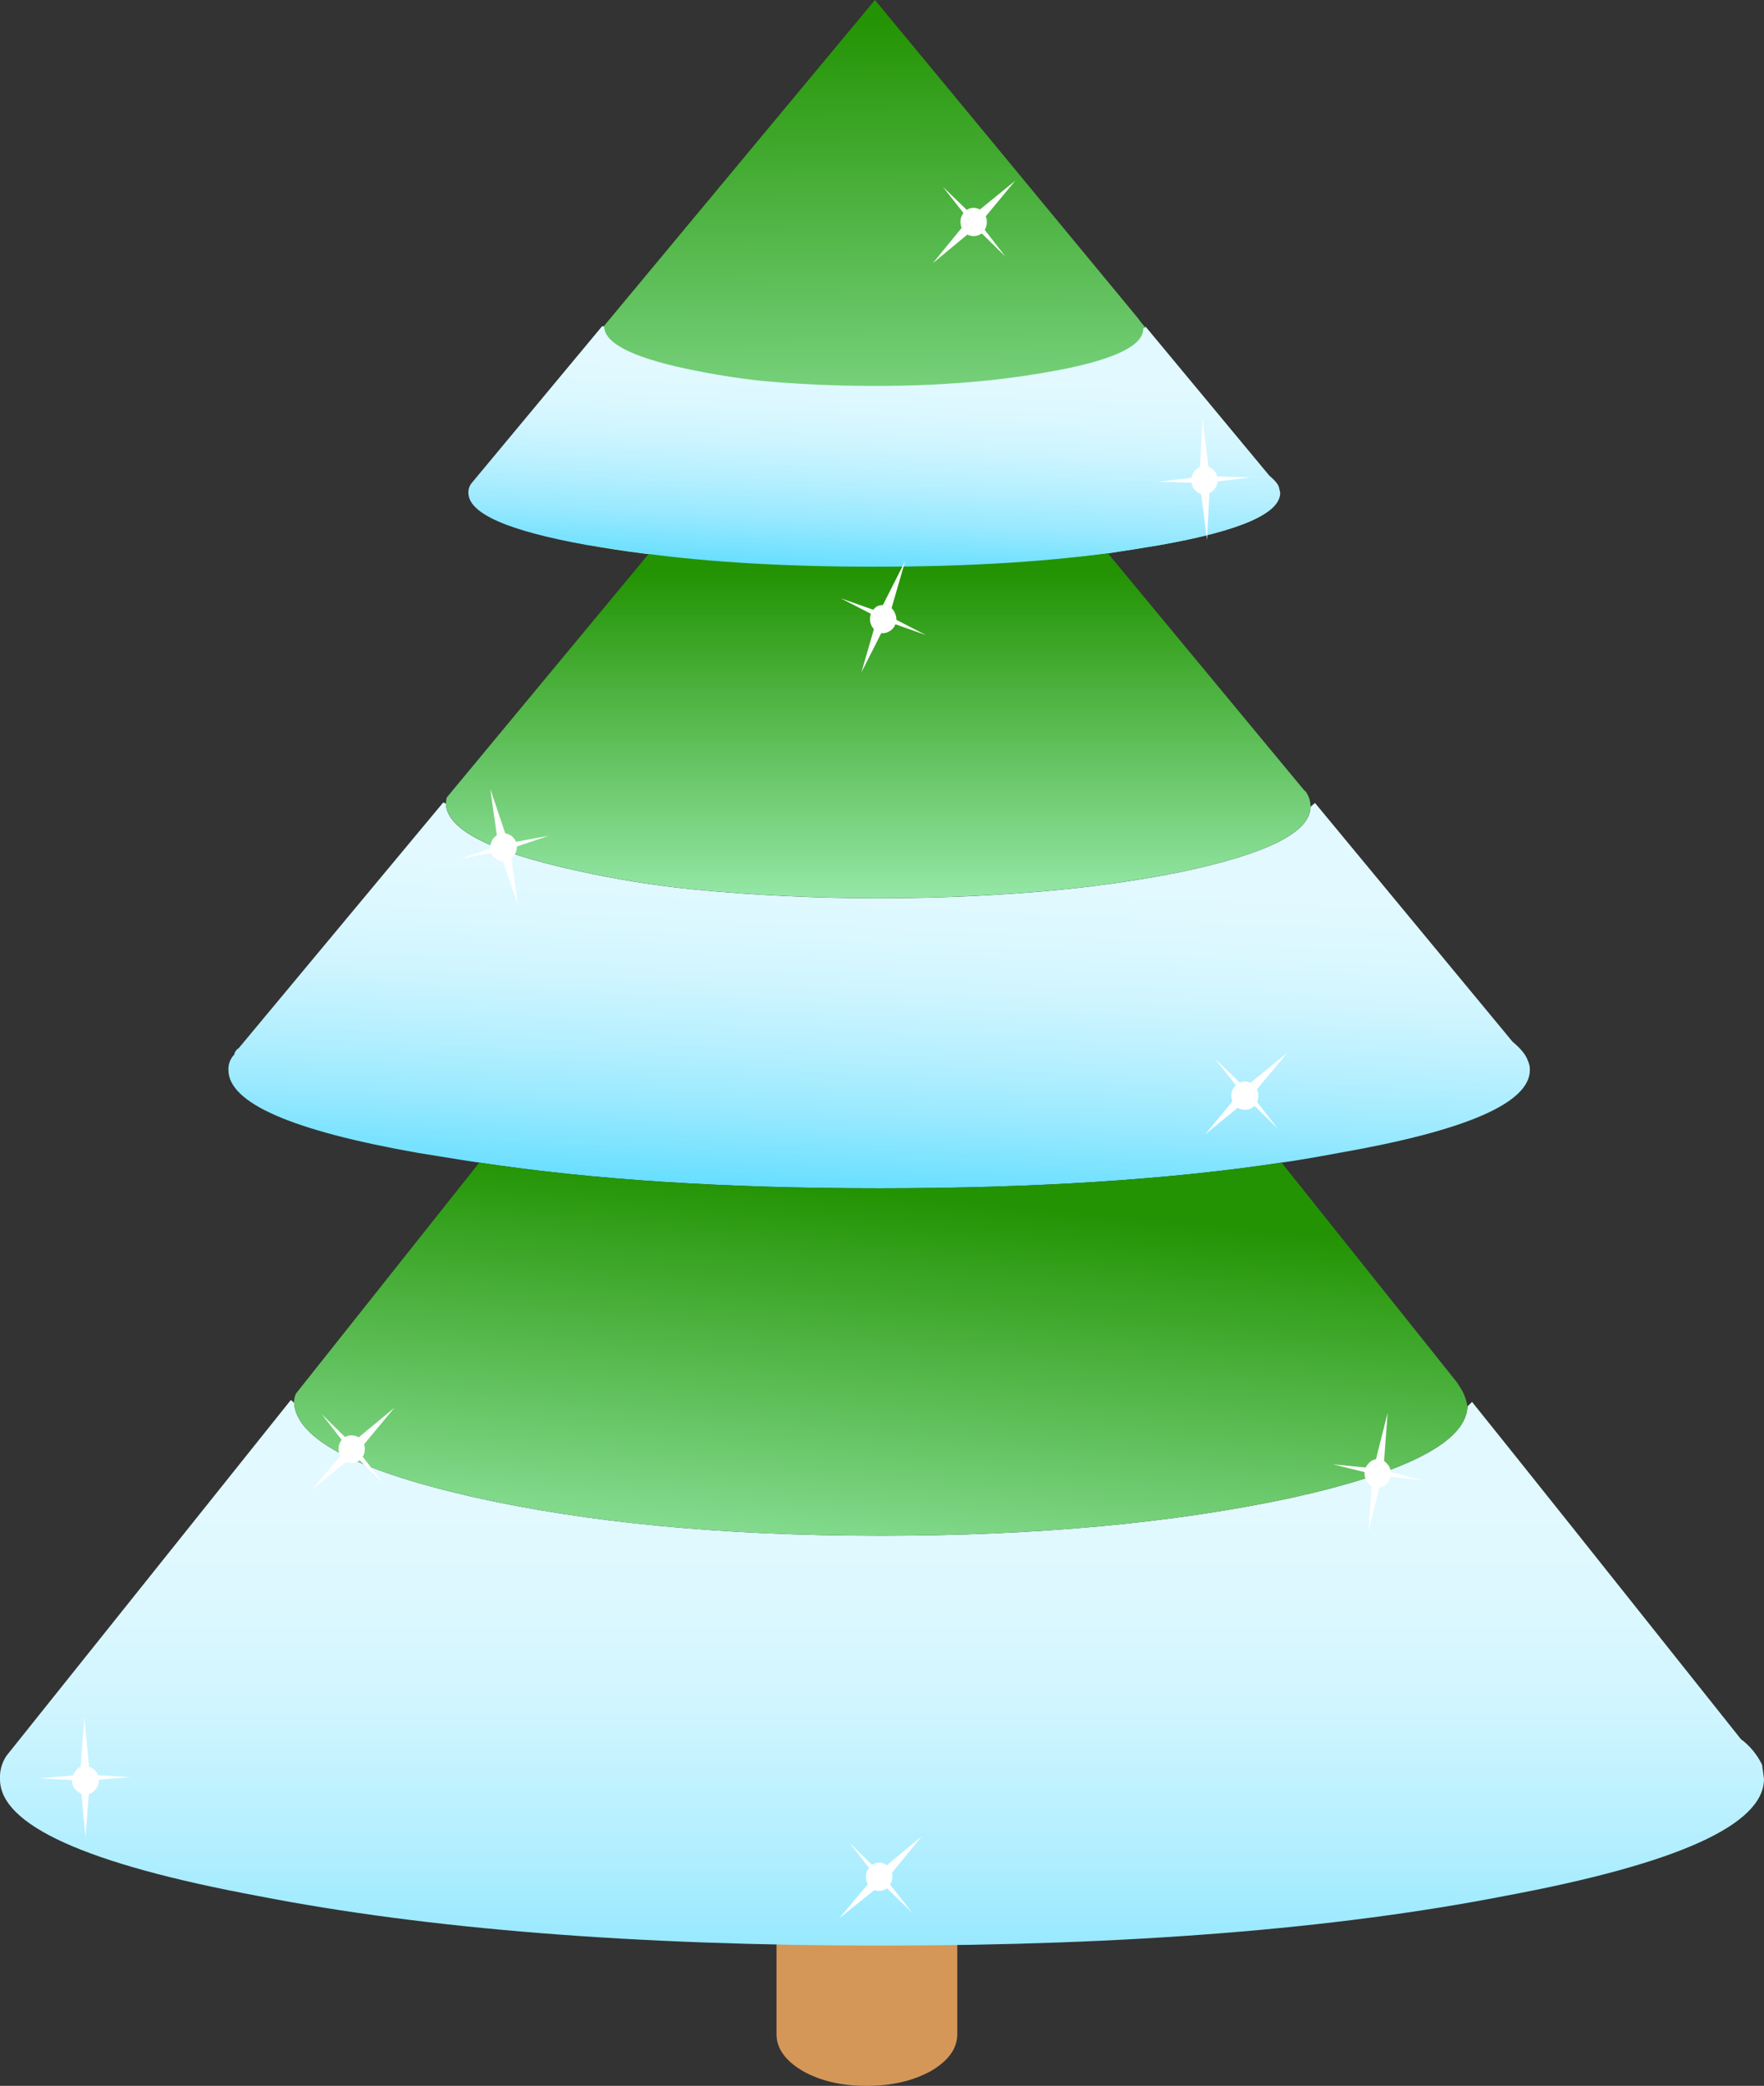 <?xml version="1.0" encoding="iso-8859-1"?>
<!-- Generator: Adobe Illustrator 20.1.0, SVG Export Plug-In . SVG Version: 6.00 Build 0)  -->
<svg version="1.0" id="Layer_1" xmlns="http://www.w3.org/2000/svg" xmlns:xlink="http://www.w3.org/1999/xlink" x="0px" y="0px"
	 viewBox="0 0 623.44 737.1" enable-background="new 0 0 623.44 737.1" xml:space="preserve">
<rect x="0" y="0" width="623.44" height="737.1" fill="#333333" stroke="none"/>
<title>christmastrees_0030</title>
<path fill="#D59758" d="M338.33,658.89c0-5-3.107-9.243-9.32-12.73c-6.367-3.64-13.947-5.46-22.74-5.46s-16.297,1.82-22.51,5.46
	c-6.213,3.487-9.32,7.73-9.32,12.73v60c0,5,3.107,9.333,9.32,13c6.213,3.487,13.717,5.23,22.51,5.23c8.793,0,16.37-1.75,22.73-5.25
	c6.213-3.64,9.32-7.973,9.32-13v-60L338.33,658.89z"/>
<linearGradient id="SVGID_1_" gradientUnits="userSpaceOnUse" x1="892.486" y1="951.228" x2="892.836" y2="999.708" gradientTransform="matrix(4.55 0 0 4.55 -3752.96 -4322.06)">
	<stop  offset="0" style="stop-color:#239303"/>
	<stop  offset="1" style="stop-color:#AEFACC"/>
</linearGradient>
<path fill="url(#SVGID_1_)" d="M309.23,0l-141,169.61c-0.607,0.76-0.987,1.213-1.14,1.36c-0.824,0.937-1.235,2.166-1.14,3.41
	c0,7.127,13.943,13.19,41.83,18.19c5.333,1.06,12.23,2.12,20.69,3.18c26.784,3.179,53.739,4.699,80.71,4.55
	c27.197,0.143,54.378-1.377,81.39-4.55l19.55-3.18c28.04-5,42.06-11.063,42.06-18.19c0.063-0.784-0.093-1.57-0.45-2.27
	c-0.761-1.578-1.941-2.916-3.41-3.87l-45.42-54.79l-0.45-0.68C348.483,47.443,317.41,9.853,309.23,0z"/>
<linearGradient id="SVGID_2_" gradientUnits="userSpaceOnUse" x1="893.775" y1="1018.339" x2="892.695" y2="1042.239" gradientTransform="matrix(4.55 0 0 4.55 -3752.96 -4322.06)">
	<stop  offset="0" style="stop-color:#E1F9FF"/>
	<stop  offset="0.17" style="stop-color:#DCF8FF"/>
	<stop  offset="0.35" style="stop-color:#CFF5FF"/>
	<stop  offset="0.55" style="stop-color:#B8F0FF"/>
	<stop  offset="0.76" style="stop-color:#99E9FF"/>
	<stop  offset="0.96" style="stop-color:#71E1FF"/>
	<stop  offset="1" style="stop-color:#69DFFF"/>
</linearGradient>
<path fill="url(#SVGID_2_)" d="M80.73,378.1c0,11.673,22.357,21.45,67.07,29.33c13.033,2.12,20.233,3.257,21.6,3.41
	c40,6.06,87.063,9.09,141.19,9.09c54.867,0,102.31-3.03,142.33-9.09c4.547-0.607,11.293-1.743,20.24-3.41
	c45.02-7.88,67.53-17.657,67.53-29.33c0.026-1.099-0.207-2.188-0.68-3.18c-0.607-2-2.427-4.273-5.46-6.82l-69.8-84.35l-1.59,1.36
	c0,8.94-15.233,16.607-45.7,23c-12.733,2.58-26.373,4.627-40.92,6.14c-21.22,2.12-43.273,3.18-66.16,3.18c-21.527,0-42.9-1-64.12-3
	c-14.374-1.39-28.648-3.668-42.74-6.82c-30.347-6.667-45.66-14.537-45.94-23.61l-0.91-0.45l-72.3,86.85
	c-0.831,0.494-1.41,1.32-1.59,2.27C81.384,374.124,80.643,376.086,80.73,378.1z"/>
<linearGradient id="SVGID_3_" gradientUnits="userSpaceOnUse" x1="893.335" y1="1067.454" x2="893.335" y2="1111.374" gradientTransform="matrix(4.55 0 0 4.55 -3752.96 -4322.06)">
	<stop  offset="0" style="stop-color:#E1F9FF"/>
	<stop  offset="0.17" style="stop-color:#DCF8FF"/>
	<stop  offset="0.35" style="stop-color:#CFF5FF"/>
	<stop  offset="0.55" style="stop-color:#B8F0FF"/>
	<stop  offset="0.76" style="stop-color:#99E9FF"/>
	<stop  offset="0.96" style="stop-color:#71E1FF"/>
	<stop  offset="1" style="stop-color:#69DFFF"/>
</linearGradient>
<path fill="url(#SVGID_3_)" d="M622.76,623.65c-1.727-3.593-4.301-6.712-7.5-9.09c-47.593-59.873-79.26-99.587-95-119.14l-1.63,1.58
	c-0.453,12.427-21.143,23.187-62.07,32.28c-41.707,8.953-90.137,13.43-145.29,13.43c-55.78,0-104.057-4.623-144.83-13.87
	c-40.927-9.4-61.767-20.463-62.52-33.19l-1.14-0.91L2.29,620.46c-1.628,2.411-2.432,5.284-2.29,8.19
	c-0.14,16.233,30.257,30.017,91.19,41.35c59.873,11.687,133.31,17.53,220.31,17.53s160.437-5.843,220.31-17.53
	c61.087-11.367,91.63-25.16,91.63-41.38L622.76,623.65z"/>
<linearGradient id="SVGID_4_" gradientUnits="userSpaceOnUse" x1="893.039" y1="994.414" x2="893.039" y2="1025.314" gradientTransform="matrix(4.55 0 0 4.55 -3752.96 -4322.06)">
	<stop  offset="0" style="stop-color:#239303"/>
	<stop  offset="1" style="stop-color:#AEFACC"/>
</linearGradient>
<path fill="url(#SVGID_4_)" d="M310.14,200.08c-26.971,0.148-53.926-1.371-80.71-4.55l-71.62,86.4l-0.23,2
	c0.307,9.093,15.617,16.977,45.93,23.65c14.092,3.152,28.366,5.43,42.74,6.82c21.22,2,42.593,3,64.12,3
	c22.887,0,44.94-1.06,66.16-3.18c14.553-1.513,28.193-3.56,40.92-6.14c30.467-6.367,45.7-14.033,45.7-23
	c0.032-1.867-0.524-3.697-1.59-5.23l-0.91-0.91l-69.12-83.44C364.519,198.683,337.338,200.212,310.14,200.08z"/>
<linearGradient id="SVGID_5_" gradientUnits="userSpaceOnUse" x1="894.817" y1="1042.679" x2="891.017" y2="1081.83" gradientTransform="matrix(4.55 0 0 4.55 -3752.96 -4322.06)">
	<stop  offset="0" style="stop-color:#239303"/>
	<stop  offset="1" style="stop-color:#AEFACC"/>
</linearGradient>
<path fill="url(#SVGID_5_)" d="M310.59,419.93c-54.113,0-101.177-3.03-141.19-9.09l-64.8,81.62c-0.473,0.992-0.706,2.081-0.68,3.18
	c0.76,12.733,21.6,23.797,62.52,33.19c40.773,9.247,89.05,13.87,144.83,13.87c55.173,0,103.6-4.47,145.28-13.41
	c40.927-9.093,61.617-19.853,62.07-32.28c-0.382-2.506-1.314-4.897-2.73-7L515,488.6l-62.07-77.76
	C412.91,416.9,365.463,419.93,310.59,419.93z"/>
<linearGradient id="SVGID_6_" gradientUnits="userSpaceOnUse" x1="893.146" y1="979.099" x2="892.476" y2="993.979" gradientTransform="matrix(4.55 0 0 4.55 -3752.96 -4322.06)">
	<stop  offset="0" style="stop-color:#E1F9FF"/>
	<stop  offset="0.17" style="stop-color:#DCF8FF"/>
	<stop  offset="0.35" style="stop-color:#CFF5FF"/>
	<stop  offset="0.55" style="stop-color:#B8F0FF"/>
	<stop  offset="0.76" style="stop-color:#99E9FF"/>
	<stop  offset="0.96" style="stop-color:#71E1FF"/>
	<stop  offset="1" style="stop-color:#69DFFF"/>
</linearGradient>
<path fill="url(#SVGID_6_)" d="M165.54,174.16c0,7.273,13.943,13.413,41.83,18.42l13.41,2c24.707,3.787,54.113,5.68,88.22,5.68
	c34.407,0,63.963-1.893,88.67-5.68c0.453,0,4.62-0.667,12.5-2c28.193-5,42.29-11.14,42.29-18.42l-0.45-2
	c-0.3-1.06-1.437-2.423-3.41-4.09l-43.65-52.57l-0.91,0.68c0,5.76-9.473,10.533-28.42,14.32c-8.667,1.667-17.23,2.957-25.69,3.87
	c-13.671,1.396-27.408,2.064-41.15,2c-13.64,0-26.973-0.607-40-1.82c-8.934-0.987-17.813-2.429-26.6-4.32
	c-18.947-4.093-28.497-9.02-28.65-14.78l-0.68-0.23L166.7,170.7C165.904,171.673,165.491,172.904,165.54,174.16z"/>
<path fill="#FFFFFF" d="M342.88,76.85L329.69,93l15.92-13.2l13.19-15.92L342.88,76.85z"/>
<path fill="#FFFFFF" d="M343.56,79.12l11.82,11.6l-10.23-13.19l-12-11.6L343.56,79.12z"/>
<path fill="#FFFFFF" d="M340.83,75c-0.904,0.901-1.396,2.134-1.36,3.41c-0.011,1.34,0.473,2.636,1.36,3.64
	c0.82,0.881,1.967,1.384,3.17,1.39c1.276,0.036,2.509-0.456,3.41-1.36c0.887-1.004,1.371-2.3,1.36-3.64
	c0.047-1.284-0.442-2.53-1.35-3.44c-0.841-1.016-2.101-1.591-3.42-1.56C342.762,73.453,341.596,74.027,340.83,75z"/>
<path fill="#FFFFFF" d="M180.09,299l-6.82-20.23l3,21.14l6.82,20L180.09,299z"/>
<path fill="#FFFFFF" d="M177.81,298.3l-15.46,5.23l16.14-3l15.51-5.19L177.81,298.3z"/>
<path fill="#FFFFFF" d="M180.31,295.11c-1.03-0.601-2.259-0.763-3.41-0.45c-1.266,0.319-2.349,1.138-3,2.27
	c-1.333,3.033-0.727,5.307,1.82,6.82c1.069,0.73,2.425,0.898,3.64,0.45c2.421-0.991,3.767-3.591,3.18-6.14
	C182.218,296.819,181.416,295.758,180.31,295.11z"/>
<path fill="#FFFFFF" d="M441.78,387.88L455,372l-15.92,13l-13.19,15.92L441.78,387.88z"/>
<path fill="#FFFFFF" d="M441.32,385.6L429.27,374l10.46,13.19l11.82,11.6L441.32,385.6z"/>
<path fill="#FFFFFF" d="M444.73,387.19c0.036-1.276-0.456-2.509-1.36-3.41c-1.579-1.883-4.386-2.13-6.269-0.551
	c-0.199,0.167-0.384,0.352-0.551,0.551c-0.904,0.901-1.396,2.134-1.36,3.41c-0.011,1.34,0.473,2.636,1.36,3.64
	c1.911,1.816,4.909,1.816,6.82,0C444.257,389.826,444.741,388.53,444.73,387.19z"/>
<path fill="#FFFFFF" d="M126,513.6l13.41-16.14l-15.92,13.19l-13.41,15.92L126,513.6z"/>
<path fill="#FFFFFF" d="M125.52,511.33l-11.82-11.6l10.23,13.19l11.82,11.6L125.52,511.33z"/>
<path fill="#FFFFFF" d="M128.93,512c0.061-2.573-1.974-4.708-4.547-4.77c-0.074-0.002-0.148-0.002-0.223,0
	c-1.197,0.004-2.339,0.499-3.16,1.37c-0.904,0.901-1.396,2.134-1.36,3.41c-0.011,1.34,0.473,2.636,1.36,3.64
	c0.827,0.872,1.978,1.364,3.18,1.36c1.276,0.036,2.509-0.456,3.41-1.36C128.472,514.64,128.949,513.34,128.93,512z"/>
<path fill="#FFFFFF" d="M312.64,665l13.19-16.14l-15.92,13.19L296.5,678L312.64,665z"/>
<path fill="#FFFFFF" d="M312,662.75l-11.82-11.6l10.23,13.19l12,11.6L312,662.75z"/>
<path fill="#FFFFFF" d="M315.37,663.21c0.033-1.277-0.462-2.511-1.37-3.41c-0.762-0.987-1.933-1.573-3.18-1.59
	c-1.32-0.02-2.577,0.566-3.41,1.59c-0.904,0.901-1.396,2.134-1.36,3.41c-0.011,1.34,0.473,2.636,1.36,3.64
	c0.901,0.904,2.134,1.396,3.41,1.36c1.202,0.004,2.353-0.488,3.18-1.36C314.89,665.847,315.378,664.551,315.37,663.21z"/>
<path fill="#FFFFFF" d="M488.84,520.65l1.59-21.37L485.2,520l-1.59,21.14L488.84,520.65z"/>
<path fill="#FFFFFF" d="M487.25,519.06l-16.14-1.59l15.69,3.86l16.14,1.82L487.25,519.06z"/>
<path fill="#FFFFFF" d="M491.57,520.65c0.036-1.276-0.456-2.509-1.36-3.41c-0.833-1.024-2.09-1.61-3.41-1.59
	c-1.247,0.017-2.418,0.603-3.18,1.59c-0.904,0.901-1.396,2.134-1.36,3.41c-0.011,1.34,0.473,2.636,1.36,3.64
	c0.827,0.872,1.978,1.364,3.18,1.36c1.276,0.036,2.509-0.456,3.41-1.36C491.097,523.286,491.581,521.99,491.57,520.65z"/>
<path fill="#FFFFFF" d="M314,218.72l5.91-20.46l-9.55,18.87l-5.91,20.46L314,218.72z"/>
<path fill="#FFFFFF" d="M312.64,216.9l-15.46-5.46l14.55,7.5l15.46,5.46L312.64,216.9z"/>
<path fill="#FFFFFF" d="M316.28,216.67c-0.411-1.169-1.331-2.089-2.5-2.5c-1.17-0.457-2.47-0.457-3.64,0
	c-2.539,1.456-3.417,4.695-1.961,7.234c0.512,0.893,1.274,1.618,2.191,2.086c1.189,0.456,2.518,0.372,3.64-0.23
	c2.429-1.142,3.472-4.037,2.331-6.466C316.321,216.752,316.301,216.711,316.28,216.67z"/>
<path fill="#FFFFFF" d="M31.85,628.19L29.8,607l-1.59,21.14l2,21.14L31.85,628.19z"/>
<path fill="#FFFFFF" d="M30,627.06l-16.14,1.36L30,629.33L46.17,628L30,627.06z"/>
<path fill="#FFFFFF" d="M33.44,625.47c-0.937-0.867-2.163-1.356-3.44-1.37c-1.262-0.049-2.462,0.551-3.18,1.59
	c-0.887,1.004-1.371,2.3-1.36,3.64c-0.02,1.32,0.566,2.577,1.59,3.41c0.901,0.904,2.134,1.396,3.41,1.36
	c1.247-0.017,2.418-0.603,3.18-1.59c0.884-1.001,1.369-2.294,1.36-3.63C34.892,627.597,34.341,626.391,33.44,625.47z"/>
<path fill="#FFFFFF" d="M427.68,169.38L425,148.24l-1.14,21.37l2.73,21.14L427.68,169.38z"/>
<path fill="#FFFFFF" d="M425.64,168.25l-16.14,2l16.37,0.45l16.14-2L425.64,168.25z"/>
<path fill="#FFFFFF" d="M428.82,166c-0.914-0.862-2.161-1.279-3.41-1.14c-1.262-0.049-2.462,0.551-3.18,1.59
	c-0.889,0.991-1.305,2.319-1.14,3.64c-0.02,1.32,0.566,2.577,1.59,3.41c0.892,0.898,2.157,1.321,3.41,1.14
	c1.254-0.177,2.392-0.828,3.18-1.82c0.734-0.986,1.134-2.181,1.14-3.41C430.295,168.122,429.732,166.916,428.82,166z"/>
</svg>
